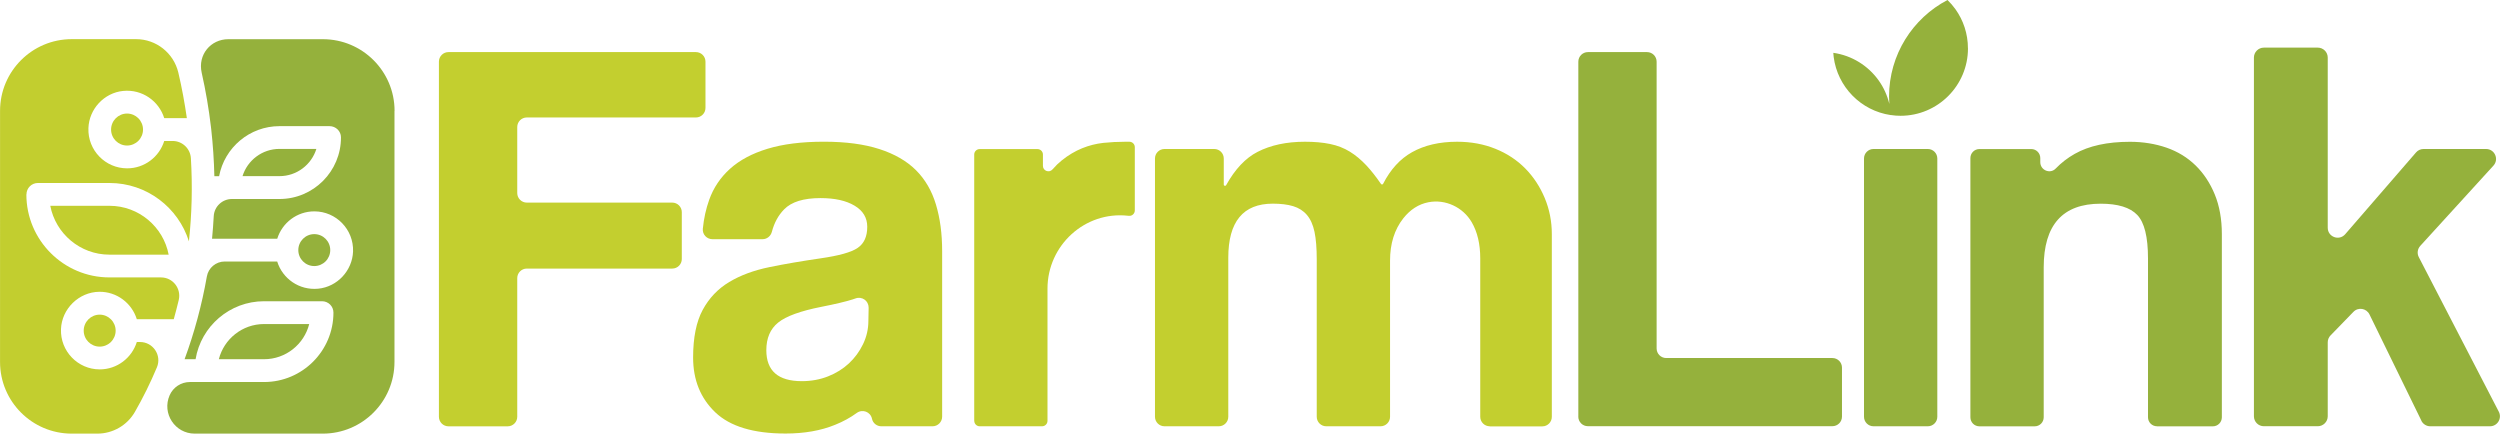 <?xml version="1.0" encoding="UTF-8"?>
<svg id="Layer_2" data-name="Layer 2" xmlns="http://www.w3.org/2000/svg" xmlns:xlink="http://www.w3.org/1999/xlink" viewBox="0 0 548 95.05">
  <defs>
    <style>
      .cls-1 {
        fill: none;
      }

      .cls-2 {
        fill: #95b13c;
      }

      .cls-3 {
        fill: #c2ce2f;
      }

      .cls-4 {
        fill: #c3cf2f;
      }

      .cls-5 {
        fill: #95b13c;
      }

      .cls-6 {
        clip-path: url(#clippath);
      }
    </style>
    <clipPath id="clippath">
      <rect class="cls-1" x="96.21" y="0" width="451.79" height="95.05"/>
    </clipPath>
  </defs>
  <g id="Layer_1-2" data-name="Layer 1">
    <g>
      <g>
        <path class="cls-3" d="M31.35,28.4c0,1.93-1.57,3.5-3.5,3.5s-3.5-1.57-3.5-3.5,1.57-3.51,3.5-3.51,3.5,1.58,3.5,3.51Z"/>
        <path class="cls-2" d="M69.35,32.64c-1.07,3.45-4.29,5.97-8.09,5.97h-8.1c1.07-3.46,4.3-5.97,8.1-5.97h8.09Z"/>
        <path class="cls-3" d="M36.97,55.82h-12.98c-6.43,0-11.8-4.62-12.97-10.71h12.97c6.44,0,11.81,4.61,12.98,10.71Z"/>
        <circle class="cls-2" cx="68.89" cy="54.82" r="3.5"/>
        <path class="cls-3" d="M25.35,72.48c0,1.93-1.57,3.5-3.5,3.5s-3.5-1.57-3.5-3.5,1.57-3.51,3.5-3.51,3.5,1.58,3.5,3.51Z"/>
        <path class="cls-3" d="M5.78,42.61c0,10.04,8.17,18.2,18.21,18.2h11.3c2.6,0,4.49,2.43,3.89,4.96-.34,1.41-.7,2.81-1.09,4.2h-8.1c-1.09-3.51-4.37-6.06-8.23-6.01-4.46.05-8.23,3.73-8.39,8.19-.18,4.82,3.7,8.82,8.49,8.82,3.82,0,7.05-2.53,8.13-6h.71c2.85,0,4.8,2.91,3.7,5.54-1.42,3.39-3.04,6.67-4.84,9.8-1.7,2.94-4.84,4.74-8.23,4.74h-5.6c-8.68,0-15.72-7.04-15.72-15.72V24.3c0-8.68,7.04-15.72,15.72-15.72h14.1c4.41,0,8.24,3.04,9.26,7.33.78,3.31,1.39,6.66,1.87,9.99h-4.96c-1.16-3.74-4.81-6.38-9-5.97s-7.48,3.98-7.62,8.17c-.17,4.83,3.71,8.8,8.49,8.8,3.82,0,7.05-2.52,8.13-6h1.84c2.12,0,3.87,1.66,4,3.77.37,6.12.22,12.23-.43,18.23-2.32-7.4-9.24-12.79-17.4-12.79h-15.71c-1.38,0-2.5,1.12-2.5,2.51Z"/>
        <path class="cls-2" d="M67.78,71.03c-1.12,4.43-5.13,7.71-9.9,7.71h-9.91c1.12-4.42,5.14-7.71,9.91-7.71h9.9Z"/>
        <path class="cls-2" d="M86.47,24.3v55.03c0,8.68-7.04,15.72-15.72,15.72h-28.07c-4.33,0-7.23-4.44-5.5-8.4h0c.77-1.77,2.52-2.91,4.44-2.91h16.26c8.39,0,15.21-6.82,15.21-15.22,0-1.38-1.12-2.49-2.5-2.49h-12.71c-7.54,0-13.82,5.51-15.01,12.71h-2.41c2.13-5.78,3.79-11.91,4.88-18.12.33-1.91,1.99-3.3,3.93-3.3h11.49c1.16,3.74,4.81,6.37,9,5.96s7.48-3.98,7.63-8.16c.16-4.82-3.71-8.79-8.49-8.79-3.82,0-7.05,2.52-8.13,6h-14.29c.16-1.64.28-3.29.37-4.94.11-2.12,1.87-3.77,3.99-3.77h10.43c7.45,0,13.5-6.08,13.47-13.52,0-1.36-1.14-2.45-2.5-2.45h-10.97c-6.58,0-12.07,4.73-13.24,10.97h-1.04c-.08-3.43-.31-6.87-.69-10.3-.02-.14-.03-.28-.05-.41v-.02c-.47-4.01-1.15-8-2.04-11.95s1.98-7.35,5.84-7.35h20.72c8.68,0,15.72,7.04,15.72,15.72Z"/>
      </g>
      <g id="uuid-ffb3c640-4d3b-4653-adff-a9d5f7611012" data-name="Layer 1-2">
        <g class="cls-6">
          <g>
            <path class="cls-4" d="M113.38,60.95v30.41c0,1.15-.94,2.09-2.09,2.09h-12.99c-1.15,0-2.09-.94-2.09-2.09V13.51c0-1.15.94-2.09,2.09-2.09h54.25c1.15,0,2.09.94,2.09,2.09v10.15c0,1.15-.94,2.09-2.09,2.09h-37.08c-1.15,0-2.09.94-2.09,2.09v14.48c0,1.15.94,2.09,2.09,2.09h31.89c1.15,0,2.09.94,2.09,2.09v10.28c0,1.15-.93,2.09-2.09,2.09h-31.89c-1.15,0-2.09.94-2.09,2.09"/>
            <path class="cls-4" d="M191.14,91.83s0-.03,0-.05c-.34-1.52-2.08-2.17-3.34-1.26-1.38,1.01-2.96,1.88-4.75,2.6-3.13,1.28-6.75,1.91-10.87,1.91-7,0-12.13-1.55-15.37-4.63-3.25-3.09-4.88-7.1-4.88-12.04,0-4.36.7-7.84,2.1-10.43,1.4-2.59,3.34-4.63,5.81-6.11,2.47-1.48,5.41-2.57,8.83-3.27,3.42-.7,7.14-1.33,11.18-1.92,4.04-.58,6.75-1.33,8.15-2.29,1.4-.95,2.1-2.49,2.1-4.63,0-1.98-.92-3.52-2.78-4.63-1.85-1.11-4.35-1.66-7.47-1.66-3.71,0-6.36.82-7.97,2.47-1.28,1.31-2.17,2.95-2.69,4.93-.25.94-1.07,1.61-2.04,1.61h-10.99c-1.24,0-2.22-1.06-2.1-2.29.22-2.26.69-4.37,1.4-6.36.95-2.64,2.47-4.9,4.57-6.79,2.1-1.89,4.83-3.35,8.21-4.38,3.38-1.03,7.49-1.55,12.35-1.55s8.83.54,12.16,1.61,6.01,2.62,8.03,4.63c2.02,2.02,3.48,4.53,4.38,7.53.91,3.01,1.36,6.41,1.36,10.19v36.31c0,1.16-.94,2.11-2.11,2.11h-11.22c-.97,0-1.83-.66-2.04-1.61M190.39,67.4c.02-1.49-1.47-2.5-2.87-1.98-.21.07-.42.15-.65.22-1.56.49-3.83,1.03-6.79,1.61-4.61.91-7.78,2.06-9.51,3.46-1.73,1.4-2.59,3.42-2.59,6.05,0,4.53,2.59,6.79,7.78,6.79,2.06,0,3.97-.35,5.75-1.05,1.77-.7,3.29-1.65,4.57-2.84s2.31-2.59,3.09-4.2,1.18-3.31,1.18-5.12l.06-2.94h0Z"/>
            <path class="cls-4" d="M213.55,92.25v-58.38c0-.66.54-1.19,1.19-1.19h12.68c.66,0,1.19.54,1.19,1.19v2.49c0,1.1,1.38,1.61,2.1.77.67-.77,1.34-1.42,2.04-1.98,1.44-1.15,2.92-2.03,4.45-2.65,1.52-.62,3.06-1,4.63-1.18,1.56-.16,3.17-.25,4.82-.25h.91c.66,0,1.19.54,1.19,1.19v13.86c0,.71-.61,1.27-1.31,1.19-.07,0-.12-.02-.19-.02-9.44-1.04-17.64,6.49-17.64,15.98v28.98c0,.66-.54,1.19-1.19,1.19h-13.67c-.66,0-1.19-.54-1.19-1.19"/>
            <path class="cls-4" d="M326.55,93.44c-1.14,0-2.08-.93-2.08-2.08v-34.73c0-3.15-.63-5.79-1.87-7.92-1.91-3.28-5.75-5.1-9.48-4.38-2.16.42-3.99,1.6-5.52,3.53-1.94,2.47-2.9,5.56-2.9,9.26v34.24c0,1.14-.93,2.08-2.08,2.08h-11.91c-1.14,0-2.08-.93-2.08-2.08v-34.49c0-2.47-.16-4.49-.49-6.05-.33-1.56-.89-2.8-1.67-3.71s-1.79-1.55-3.02-1.92-2.72-.55-4.45-.55c-6.51,0-9.76,3.95-9.76,11.86v34.86c0,1.14-.93,2.08-2.08,2.08h-11.91c-1.14,0-2.08-.93-2.08-2.08v-56.62c0-1.14.93-2.08,2.08-2.08h10.92c1.14,0,2.08.93,2.08,2.08v5.72c0,.29.38.38.52.13,1.95-3.51,4.25-5.95,6.89-7.3,2.88-1.48,6.34-2.22,10.38-2.22,2.06,0,3.9.16,5.5.49,1.61.33,3.05.89,4.32,1.67,1.28.78,2.49,1.8,3.65,3.03,1.06,1.14,2.13,2.5,3.2,4.06.12.17.38.16.47-.03,1.62-3.16,3.73-5.47,6.34-6.93,2.72-1.52,6.01-2.29,9.88-2.29,3.05,0,5.85.52,8.4,1.55,2.55,1.03,4.73,2.47,6.55,4.32s3.23,4.02,4.26,6.48c1.03,2.47,1.55,5.11,1.55,7.91v40.05c0,1.14-.93,2.08-2.08,2.08h-11.55Z"/>
            <path class="cls-5" d="M345.97,91.34V13.52c0-1.16.94-2.1,2.1-2.1h12.96c1.16,0,2.1.94,2.1,2.1v62.86c0,1.16.94,2.1,2.1,2.1h36.43c1.16,0,2.1.94,2.1,2.1v10.74c0,1.16-.94,2.1-2.1,2.1h-53.6c-1.16,0-2.1-.94-2.1-2.1"/>
            <path class="cls-5" d="M408.59,91.36v-56.62c0-1.14.93-2.08,2.08-2.08h11.91c1.14,0,2.08.93,2.08,2.08v56.62c0,1.14-.93,2.08-2.08,2.08h-11.91c-1.14,0-2.08-.93-2.08-2.08"/>
            <path class="cls-5" d="M472.82,93.44c-1.1,0-1.98-.88-1.98-1.98v-34.83c0-4.69-.78-7.86-2.35-9.51s-4.24-2.47-8.03-2.47c-8.32,0-12.48,4.65-12.48,13.96v32.86c0,1.09-.88,1.98-1.98,1.98h-12.11c-1.1,0-1.98-.88-1.98-1.98v-56.82c0-1.09.88-1.98,1.98-1.98h11.36c1.1,0,1.98.89,1.98,1.98v.9c0,1.75,2.14,2.67,3.36,1.41,1.24-1.28,2.64-2.36,4.18-3.23,3.13-1.77,7.16-2.65,12.11-2.65,2.88,0,5.56.44,8.03,1.29,2.47.86,4.59,2.16,6.37,3.9,1.77,1.73,3.17,3.85,4.2,6.36,1.03,2.51,1.55,5.42,1.55,8.7v40.14c0,1.09-.88,1.98-1.98,1.98h-12.24Z"/>
            <path class="cls-5" d="M530.77,92.21l-11.38-23.29c-.67-1.36-2.47-1.65-3.52-.56l-5.01,5.16c-.4.4-.62.95-.62,1.52v16.21c0,1.2-.98,2.18-2.18,2.18h-11.82c-1.2,0-2.18-.97-2.18-2.18V12.62c0-1.2.98-2.18,2.18-2.18h11.82c1.2,0,2.18.98,2.18,2.18v37.3c0,2.02,2.5,2.96,3.83,1.42l15.53-17.93c.41-.48,1.01-.75,1.65-.75h13.7c1.89,0,2.89,2.25,1.61,3.65l-16.03,17.58c-.62.68-.75,1.66-.33,2.47l17.54,33.89c.75,1.45-.3,3.19-1.94,3.19h-13.09c-.83,0-1.59-.48-1.96-1.23"/>
            <path class="cls-5" d="M431.38,10.6c0,8.16-6.62,14.78-14.78,14.78-.72,0-1.42-.05-2.1-.16-.03,0-.06,0-.08,0-6.51-.96-11.64-6.18-12.48-12.74-.03-.3-.07-.6-.08-.9,4.09.58,7.64,2.83,9.94,6.05,1.09,1.52,1.89,3.27,2.34,5.15-.04-.53-.06-1.06-.06-1.61,0-9.2,5.2-17.19,12.81-21.17.64.62,1.23,1.3,1.75,2.03,1.72,2.41,2.73,5.37,2.73,8.56"/>
          </g>
        </g>
      </g>
    </g>
  </g>
</svg>